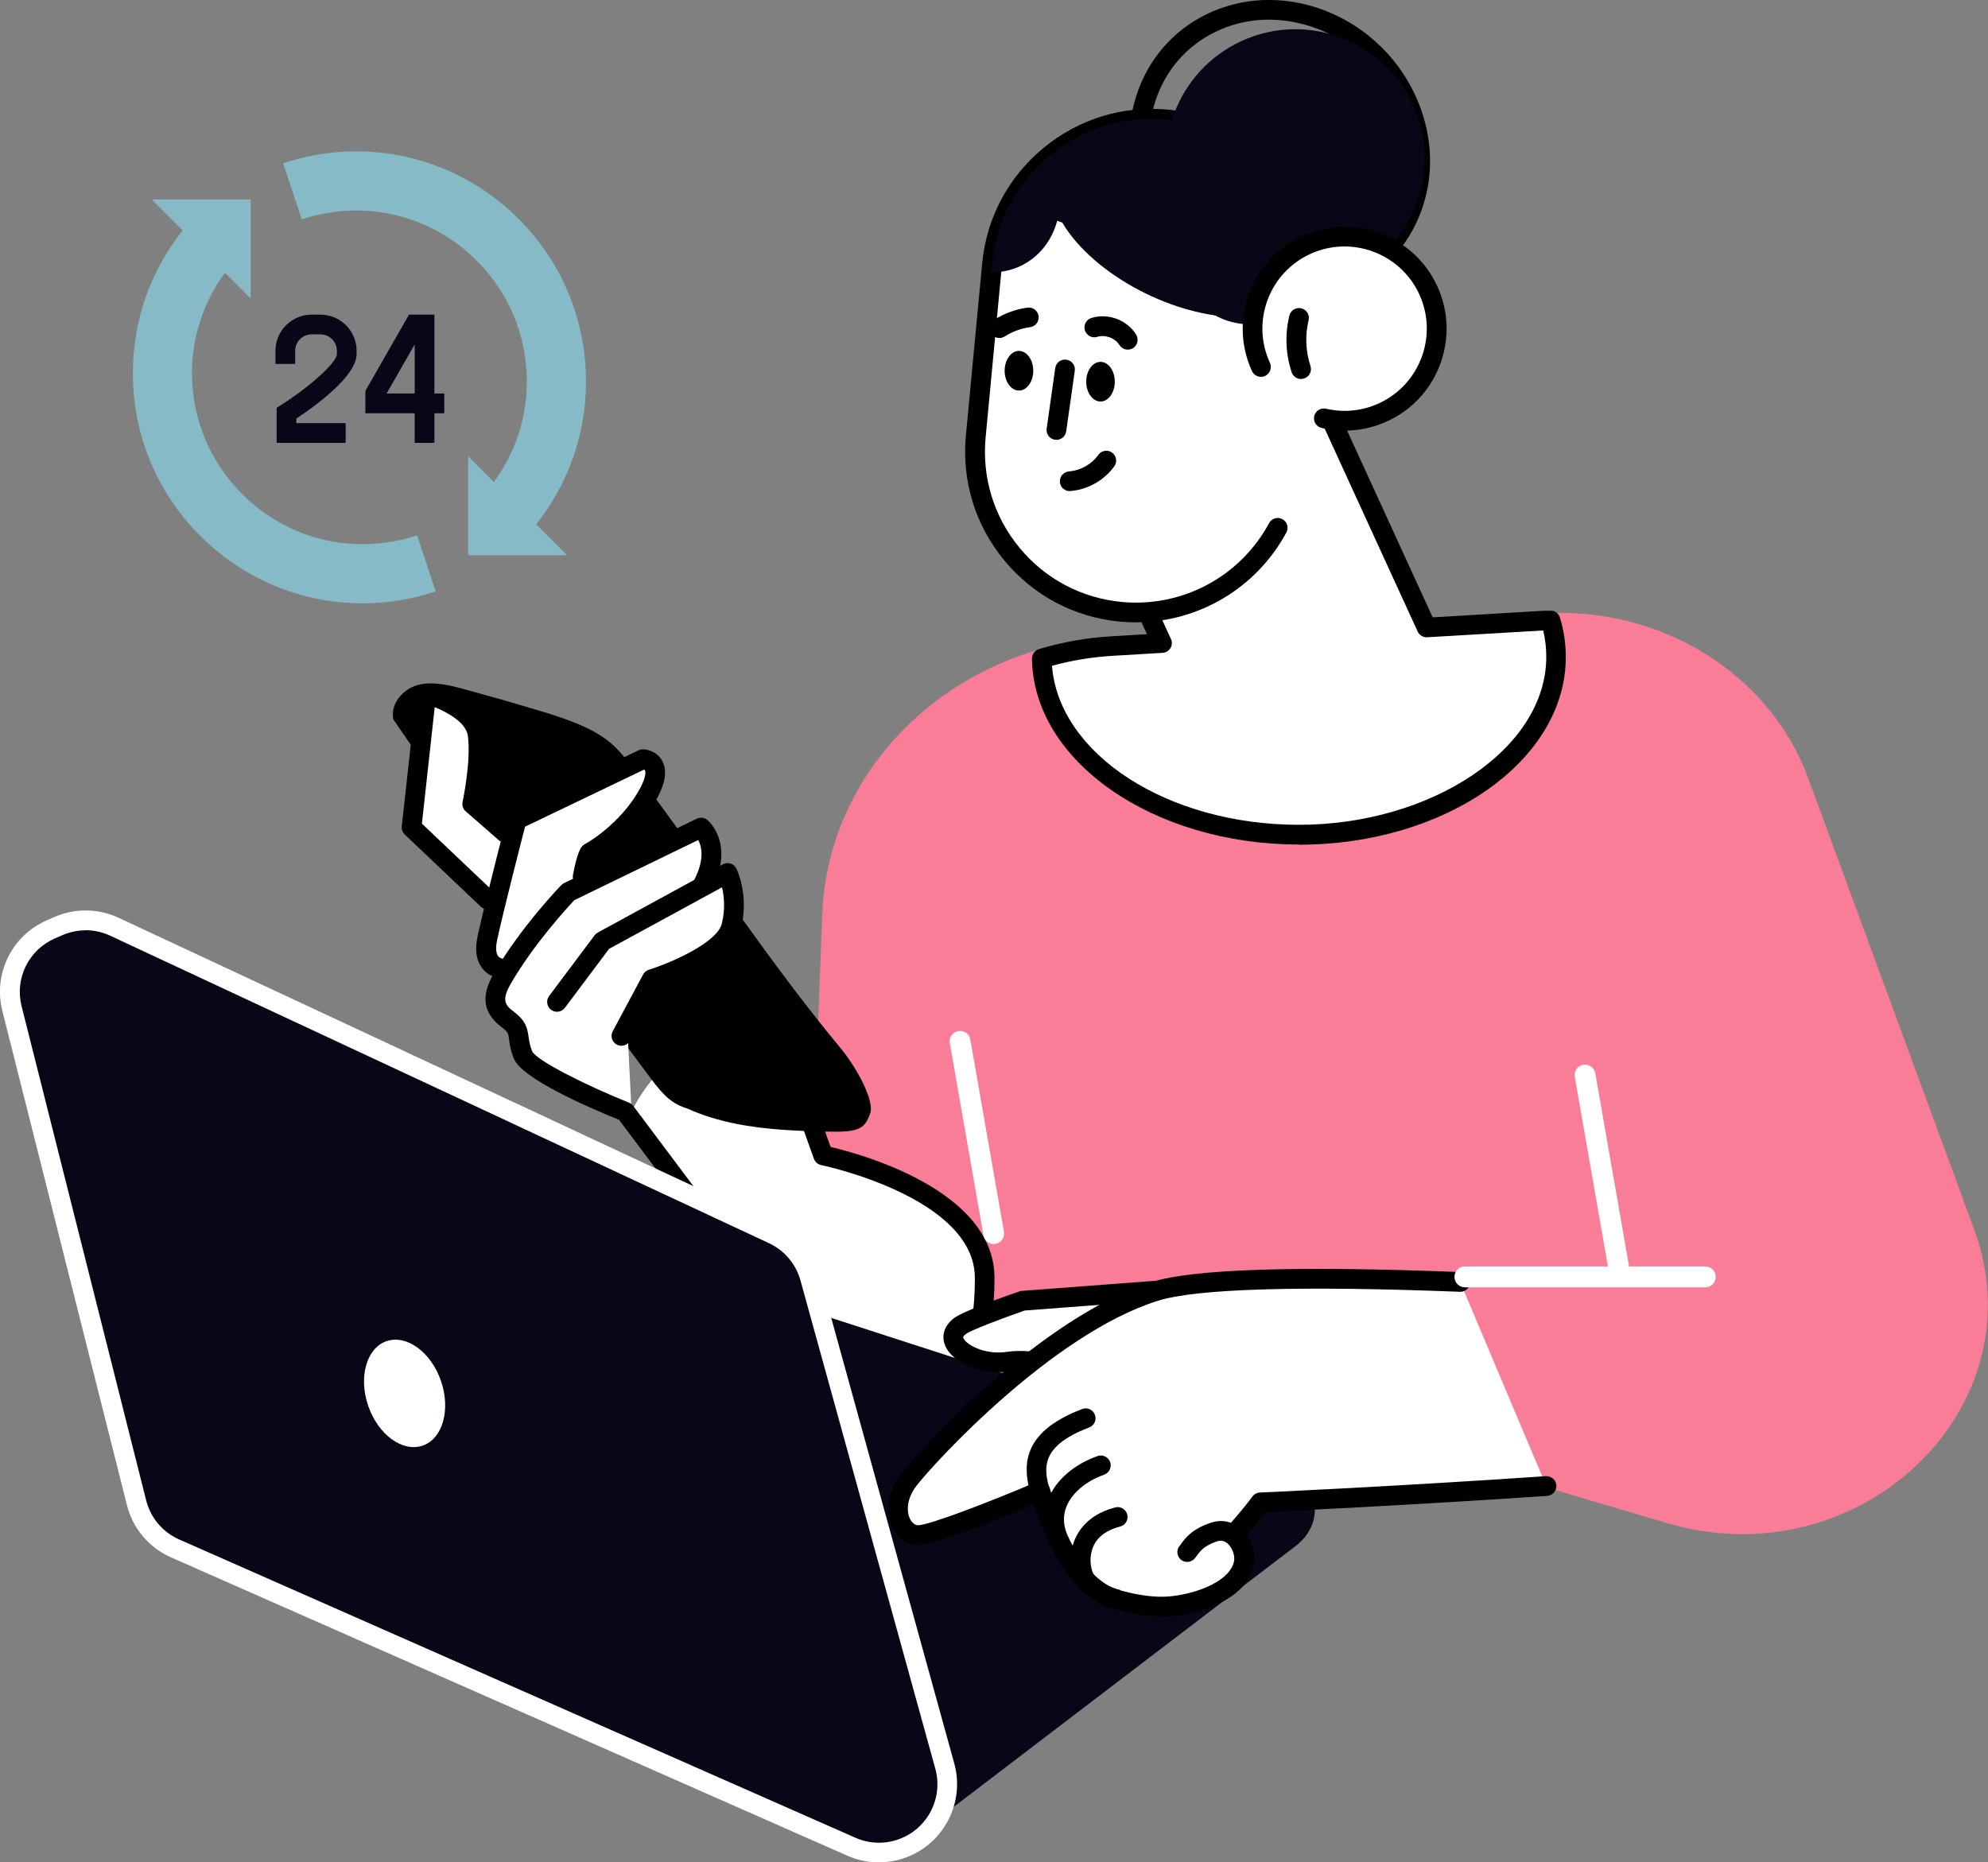 <?xml version="1.0" encoding="UTF-8"?><svg id="_レイヤー_2" xmlns="http://www.w3.org/2000/svg" viewBox="0 0 201.58 188.88"><rect x="0" y="0" width="201.58" height="188.88" fill="#808080" stroke="none"/><defs><style>.cls-1{fill:#f97d97;}.cls-2{fill:#fff;}.cls-3{fill:#080717;}.cls-4{fill:#85bac6;}</style></defs><g id="_レイヤー_1-2"><g><path class="cls-1" d="m82.02,128.68l1.35-35.94c.57-15.05,13.31-27.23,29.41-28.12l43.84-2.42c11.92-.66,22.85,6.18,26.73,16.73l16.82,45.74c6.66,18.12-11.63,35.58-31.18,29.79l-86.98-25.78Z"/><path class="cls-2" d="m82.55,113.37l.91,3.79s13.49,3.34,15.77,8.19c2.27,4.85.45,12.89-3.18,16.53-3.33,3.33-8.49,1.97-10.46,1.36-1.97-.61-21.54-30.53-21.54-30.53,0,0,7.13-15.57,18.5.65Z"/><path d="m88.23,112.94c-.44,1.15-.78,1.8-3.15,1.83-1.85.02-3.72-.06-5.57-.18-3.37-.23-6.74-.77-9.83-2.17-.56-.17-1.09-.41-1.57-.76-.87-.63-1.52-1.49-2.16-2.34-.8-1.06-1.59-2.12-2.38-3.19-1.59-2.14-3.17-4.28-4.74-6.43-6.33-8.66-12.54-17.42-18.62-26.26-.04-.06-.07-.12-.09-.17-.13-.1-.23-.25-.26-.45-.16-1.13.47-2.17,1.37-2.81.99-.71,2.23-.79,3.41-.64,1.35.17,2.68.61,3.99.96,1.36.37,2.71.75,4.07,1.16,2.25.67,4.59,1.3,6.72,2.3,1.03.48,2.01,1.09,2.84,1.87.84.79,1.53,1.74,2.23,2.66,6.67,8.8,13.56,19.35,20.64,27.85,1.81,2.18,3.57,5.52,3.1,6.78Z"/><g><path class="cls-2" d="m74.36,88.24c-.08-.16-.22-.28-.39-.33-.17-.05-.35-.03-.51.05l-.98.54c1.05-3.35-.89-5-.98-5.08-.2-.16-.47-.19-.7-.08l-11.1,5.39c.22-.79.43-1.47.55-1.74,1.24-.7,4.4-2.97,6.16-6.35.73-1.4.87-2.52.42-3.31-.5-.89-1.49-.96-1.6-.97-.12-.01-.22.02-.32.06l-12.81,6.15c-.17.08-.3.24-.35.42,0,.02-.09.33-.22.85l-2.91-2.54c.22-1.13.8-4.47.47-6.9-.44-3.21-5.47-4.61-5.68-4.66-.18-.05-.38-.02-.54.09-.16.11-.26.28-.28.47l-1.49,13.55c-.02.2.05.4.2.54l7.69,7.3c.13.12.29.18.45.18.03,0,.05-.01.08-.02-.28,1.14-.53,2.21-.72,3.07-.31,1.4-.15,2.47.48,3.18.35.39.77.59,1.15.7,0,.01-.01.02-.02.03-1.3,2.23-1.09,3.74.68,5.08.74.55.77.8.86,1.47.06.46.14,1.04.46,1.84.83,2.08,9.09,5.47,10.74,6.13.08.03.16.05.24.05.13,0,.27-.04.38-.12.18-.13.28-.34.27-.56l-.38-7.5,2.87-5.37c1.48-.49,7.48-2.67,8.25-5.76.82-3.27-.38-5.73-.43-5.83Z"/><path d="m63.01,106.06c-.16,0-.32-.04-.47-.12-.49-.26-.67-.87-.41-1.35l3.08-5.76c.12-.23.33-.4.58-.48,2.62-.83,6.94-2.83,7.4-4.67.38-1.52.22-2.84.02-3.69l-11.45,6.24-4.48,5.98c-.33.44-.96.53-1.4.2-.44-.33-.53-.96-.2-1.4l4.61-6.15c.09-.12.2-.21.32-.28l12.68-6.92c.24-.13.52-.16.78-.08.26.08.47.26.6.51.05.11,1.31,2.68.46,6.07-.79,3.18-6.64,5.38-8.35,5.96l-2.89,5.41c-.18.34-.53.53-.88.53Z"/><path d="m89.8,144.94c-2.49,0-4.43-.71-4.57-.76-.19-.07-.35-.19-.46-.36l-12.96-18.2-9.04-12.05c-3.14-1.27-9.86-4.18-10.67-6.22-.34-.84-.42-1.46-.48-1.92-.08-.62-.1-.77-.73-1.24-2.47-1.85-1.71-3.93-.78-5.53,2.72-4.66,6.64-8.73,6.81-8.9.08-.08.18-.15.28-.2l13.45-6.53c.35-.17.77-.12,1.07.13.11.09,2.77,2.35.52,6.86-.25.49-.85.69-1.34.45-.49-.25-.69-.85-.45-1.34,1.01-2.03.69-3.3.35-3.94l-12.56,6.1c-.67.71-4.06,4.38-6.4,8.39-1,1.72-.67,2.23.25,2.92,1.2.9,1.38,1.63,1.51,2.57.06.41.11.84.36,1.45.45.94,5.44,3.45,9.82,5.21.17.07.32.18.43.33l9.22,12.3,12.79,17.95c1.09.33,5.21,1.37,8.38-.83,2.82-1.96,4.25-5.99,4.25-11.97,0-8.17-15.42-11.42-15.58-11.45-.34-.07-.62-.31-.74-.64l-5.72-15.94c-.19-.52.08-1.09.6-1.28.52-.19,1.09.08,1.28.6l5.53,15.42c3,.7,16.62,4.38,16.62,13.29,0,6.68-1.72,11.27-5.13,13.62-1.93,1.33-4.07,1.72-5.91,1.72Z"/><path d="m51.23,99.27c-.45,0-1.48-.1-2.22-.94-.71-.8-.9-1.97-.56-3.49.86-3.86,2.93-11.87,2.96-11.95.07-.29.27-.52.54-.65l12.81-6.15c.15-.07.32-.11.49-.1.13,0,1.29.1,1.88,1.15.51.9.38,2.13-.41,3.64-1.75,3.37-4.86,5.66-6.2,6.44-.12.34-.32,1.14-.46,1.88-.1.54-.62.89-1.17.79-.54-.1-.9-.63-.79-1.17.52-2.75.93-2.96,1.25-3.14.94-.49,3.97-2.6,5.6-5.72.54-1.03.53-1.57.45-1.73-.02-.04-.05-.06-.09-.08l-12.07,5.79c-.45,1.75-2.09,8.13-2.82,11.43-.18.82-.14,1.45.11,1.73.25.28.74.26.75.26.56-.07,1.04.35,1.09.9.05.55-.35,1.04-.9,1.09-.03,0-.11,0-.22,0Z"/><path d="m49.43,92.22c-.25,0-.5-.09-.69-.28l-7.69-7.3c-.23-.21-.34-.52-.31-.83l1.49-13.55c.03-.29.19-.55.43-.72.24-.16.54-.21.82-.14.56.15,5.48,1.58,5.94,4.95.32,2.35-.19,5.52-.44,6.81l2.92,2.55c.42.36.46.99.1,1.41-.36.42-.99.46-1.41.1l-3.36-2.93c-.28-.24-.4-.61-.32-.97,0-.04.88-4.1.53-6.7-.18-1.32-2-2.35-3.36-2.9l-1.3,11.81,7.33,6.96c.4.38.42,1.01.04,1.41-.2.21-.46.31-.72.31Z"/></g><g><path d="m130.85,30.57c-5.95,0-11.86-3.54-14.7-9.39-1.9-3.92-2.15-8.22-.71-12.11,1.34-3.59,4.01-6.4,7.52-7.91,7.49-3.22,16.65.47,20.41,8.22,1.9,3.92,2.16,8.22.71,12.11-1.34,3.59-4.01,6.4-7.52,7.91-1.84.79-3.78,1.16-5.71,1.16Zm-2.16-28.58c-1.68,0-3.35.32-4.94,1.01-3,1.29-5.29,3.69-6.43,6.77-1.25,3.37-1.03,7.11.63,10.54,3.3,6.81,11.3,10.07,17.82,7.26,3-1.29,5.29-3.7,6.43-6.77,1.25-3.37,1.03-7.11-.63-10.54h0c-2.5-5.15-7.68-8.26-12.88-8.26Z"/><g><path class="cls-2" d="m157.24,62.92c-.2,0-.41,0-.61.01l-11.97.71-13.46-29.38c-2.07-4.52-7.41-6.5-11.93-4.43l-6.42,2.94c-4.52,2.07-6.5,7.41-4.43,11.93l9.4,20.53-5.03.3c-2.47.15-4.87.58-7.15,1.26.13,9.88,11.75,17.86,26.07,17.86s26.08-8.08,26.08-18.04c0-1.27-.19-2.5-.55-3.69Z"/><path d="m131.71,85.65c-14.79,0-26.93-8.46-27.07-18.85,0-.45.29-.84.71-.97,2.4-.72,4.88-1.16,7.38-1.3l3.57-.21-8.8-19.21c-2.3-5.01-.09-10.96,4.93-13.25l6.42-2.94c5.01-2.3,10.96-.08,13.25,4.93l13.17,28.76,11.29-.67c.14,0,.27,0,.41,0h.22c.44-.06.86.27.99.71.39,1.3.59,2.64.59,3.98,0,10.5-12.15,19.04-27.08,19.04Zm-25.04-18.12c.71,8.96,11.71,16.12,25.04,16.12s25.08-7.64,25.08-17.04c0-.89-.1-1.79-.31-2.67l-11.76.69c-.4.03-.8-.21-.97-.58l-13.46-29.38c-1.84-4.01-6.59-5.78-10.6-3.94l-6.42,2.94c-4.01,1.84-5.78,6.59-3.94,10.6l9.4,20.53c.14.3.12.65-.05.93-.17.28-.47.46-.8.48l-5.03.3c-2.08.12-4.16.46-6.17,1.01Z"/></g><g><path class="cls-2" d="m129.55,53.54c-3.02,5.6-9.17,9.14-15.9,8.51h0c-8.97-.85-15.56-8.81-14.71-17.78l1.65-17.44c.85-8.97,8.81-15.56,17.78-14.71h0c8.97.85,15.56,8.81,14.71,17.78"/><path d="m115.19,63.12c-.54,0-1.09-.03-1.64-.08-4.6-.43-8.76-2.63-11.71-6.2s-4.33-8.06-3.9-12.67l1.65-17.44c.43-4.6,2.63-8.76,6.2-11.71,3.56-2.95,8.06-4.34,12.67-3.9,4.61.43,8.77,2.64,11.71,6.2,2.95,3.56,4.33,8.06,3.9,12.67-.05.55-.53.97-1.09.9-.55-.05-.95-.54-.9-1.09.38-4.07-.84-8.05-3.45-11.2-2.61-3.15-6.29-5.1-10.36-5.48-4.07-.38-8.05.84-11.2,3.45-3.15,2.61-5.1,6.29-5.48,10.36l-1.65,17.44c-.38,4.07.84,8.05,3.45,11.2s6.29,5.1,10.36,5.48c6.14.57,12-2.56,14.93-7.99.26-.49.87-.67,1.35-.41.49.26.67.87.41,1.35-3.05,5.65-8.91,9.11-15.24,9.11Z"/></g><path class="cls-3" d="m127.07,18.29c6.12,4.41,7.83,10.06,3.82,12.63-4.02,2.57-12.24,1.08-18.36-3.33-6.12-4.41-7.83-10.06-3.82-12.63,4.02-2.57,12.24-1.08,18.36,3.33Z"/><path class="cls-3" d="m143.27,10.62c3.02,6.58.12,14.36-6.46,17.38-6.58,3.02-14.36.12-17.38-6.46-3.02-6.58-.12-14.36,6.46-17.38,6.58-3.02,14.36-.12,17.38,6.46Z"/><path class="cls-3" d="m133.13,28.11c-.05-3.43-1.19-6.64-3.1-9.29-1.53-1.1-3.38-1.63-5.19-1.4.04-1.2-.2-2.45-.73-3.64-1.75-.88-3.69-1.47-5.76-1.66-8.97-.85-16.93,5.74-17.78,14.71l-.07.78c.98.02,1.98-.17,2.91-.6,1.94-.89,3.25-2.61,3.79-4.62,1.74.69,3.68.72,5.44-.08.04-.02.08-.04.12-.06,1.67,1.62,3.92,2.41,6.11,2.13-.04,1.24.21,2.52.77,3.75,1.81,3.95,6.21,5.81,9.83,4.15,1.79-.82,3.06-2.35,3.66-4.17Z"/><g><path class="cls-2" d="m127.86,37.22c-2.15-4.69-.09-10.23,4.6-12.38,4.69-2.15,10.23-.09,12.38,4.6,2.15,4.69.09,10.23-4.6,12.38-1.95.89-4.05,1.06-5.99.61"/><path d="m136.36,43.67c-.78,0-1.57-.09-2.35-.27-.54-.12-.87-.66-.75-1.2.12-.54.67-.87,1.2-.75,1.81.42,3.66.23,5.35-.54,4.18-1.91,6.02-6.87,4.11-11.05-1.92-4.18-6.87-6.02-11.05-4.11-2.02.93-3.57,2.59-4.34,4.67-.78,2.09-.69,4.35.24,6.38.23.5,0,1.09-.49,1.33-.51.23-1.1,0-1.33-.49-1.15-2.51-1.25-5.32-.29-7.91.96-2.59,2.87-4.65,5.38-5.79,5.18-2.37,11.33-.09,13.7,5.09,1.15,2.51,1.25,5.32.29,7.91-.96,2.59-2.88,4.65-5.38,5.79-1.37.63-2.82.94-4.29.94Z"/></g><path d="m104.77,37.6c0,1.11-.65,2.01-1.45,2.01-.8,0-1.45-.9-1.45-2.01,0-1.11.65-2.01,1.45-2.01.8,0,1.45.9,1.45,2.01Z"/><path d="m113.04,38.71c0,1.11-.65,2.01-1.45,2.01s-1.45-.9-1.45-2.01c0-1.11.65-2.01,1.45-2.01.8,0,1.45.9,1.45,2.01Z"/><path d="m108.47,49.81c-.52,0-.96-.4-1-.92-.04-.55.37-1.03.92-1.08,1.18-.09,2.29-.72,2.98-1.68.32-.45.95-.55,1.39-.23.45.32.55.95.23,1.39-1.03,1.43-2.69,2.37-4.45,2.51-.03,0-.05,0-.08,0Z"/><path d="m107.12,44.6s-.09,0-.14,0c-.55-.08-.93-.58-.85-1.13l.87-6.14c.08-.55.57-.93,1.13-.85.55.08.93.58.85,1.13l-.87,6.14c-.07.5-.5.86-.99.86Z"/><path d="m101.34,34.28c-.33,0-.65-.16-.84-.46-.3-.46-.16-1.08.3-1.38,1.02-.65,2.19-1.08,3.39-1.24.55-.07,1.05.31,1.12.86.07.55-.31,1.05-.86,1.12-.91.12-1.8.45-2.57.94-.17.11-.35.16-.54.16Z"/><path d="m114.36,35.46c-.33,0-.66-.17-.85-.47-.44-.71-1.44-1.08-2.24-.83-.53.17-1.09-.12-1.26-.65-.17-.53.12-1.09.65-1.26,1.67-.53,3.62.19,4.54,1.68.29.47.15,1.09-.32,1.38-.16.1-.35.15-.53.15Z"/><path d="m131.92,38.44c-.42,0-.81-.27-.95-.69-.61-1.86-.69-3.84-.23-5.74.13-.54.67-.87,1.21-.74.54.13.87.67.74,1.21-.37,1.51-.3,3.16.19,4.64.17.53-.11,1.09-.64,1.26-.1.03-.21.05-.31.05Z"/></g><g><path class="cls-3" d="m19.38,154.23c2.17-.6,30.14-22.51,40.86-26.67,1.52-.59,3.27-.63,4.85-.12l64.21,20.8c4.29,1.39,5.41,6,2.08,8.55l-36.72,28.02c-1.93,1.47-4.8,1.74-7.13.67l-68.13-31.25Z"/><g><path class="cls-3" d="m13.84,152.4L1.21,102.29c-.83-3.28.83-6.67,3.93-8.03l.75-.33c1.83-.8,3.91-.78,5.71.07l66.77,31.18c1.84.86,3.2,2.48,3.74,4.43l13.68,49.51c.97,3.51-.95,7.18-4.39,8.38h0c-1.66.58-3.47.5-5.07-.2l-68.57-30.25c-1.95-.86-3.4-2.57-3.92-4.64Z"/><path class="cls-2" d="m89.12,188.88c-1.09,0-2.18-.23-3.2-.68l-68.57-30.25c-2.25-.99-3.88-2.93-4.48-5.31L.24,102.53c-.95-3.76.94-7.63,4.5-9.19l.75-.33c2.09-.92,4.47-.89,6.54.07l66.77,31.18c2.1.98,3.67,2.83,4.29,5.07l13.67,49.51c1.11,4.01-1.1,8.22-5.03,9.59-.85.3-1.73.44-2.61.44ZM8.68,94.35c-.81,0-1.62.17-2.38.5l-.75.33c-2.66,1.17-4.07,4.06-3.36,6.87l12.63,50.11c.45,1.78,1.67,3.23,3.35,3.97l68.57,30.25c1.38.61,2.92.67,4.34.17,2.94-1.02,4.59-4.17,3.76-7.17l-13.67-49.51c-.46-1.67-1.63-3.06-3.2-3.79L11.18,94.9c-.79-.37-1.65-.56-2.5-.56Z"/></g><path class="cls-2" d="m44.71,140.04c1.01,2.93.18,5.87-1.85,6.57-2.04.7-4.51-1.1-5.52-4.02s-.18-5.87,1.85-6.57c2.04-.7,4.51,1.1,5.52,4.02Z"/></g><g><g><path class="cls-2" d="m117.86,130.85l-14.16,1.07s-5.47,1.89-6.38,2.58c-2.17,1.66,1.45,4.13,4.94,3.59,3.05-.48,8.22,1.44,10.23.62,2.01-.82,5.36-7.86,5.36-7.86Z"/><path d="m111.12,139.91c-1.08,0-2.36-.21-3.75-.44-1.79-.3-3.64-.6-4.95-.4-2.73.43-5.8-.78-6.57-2.57-.43-1.01-.11-2.05.86-2.8.96-.74,5.34-2.28,6.66-2.73.08-.03.17-.04.25-.05l14.16-1.07c.34-.03.7.14.9.43.2.29.23.67.08,1-.83,1.73-3.69,7.45-5.89,8.35-.5.2-1.09.28-1.75.28Zm-7.74-2.9c1.35,0,2.85.25,4.31.49,1.7.28,3.63.6,4.42.28.86-.35,2.61-3.04,4.06-5.8l-12.27.93c-2.53.88-5.5,2.02-5.97,2.39-.32.24-.27.34-.24.42.29.67,2.22,1.73,4.42,1.38.4-.06.83-.09,1.27-.09Z"/></g><g><path class="cls-2" d="m148.06,130.02c-13.09-.51-26.19-.55-30.98.96-10.78,3.41-22.89,16.45-24.92,19.08-2.03,2.63-.93,5.51.84,5.63,1.76.12,12.49-4.46,12.49-4.46,0,0,2.85,11.39,9.09,11.12s13.22-9.96,13.22-9.96c0,0,13.58-.61,29-1.66"/><path d="m114.35,163.34c-5.61,0-8.58-7.79-9.51-10.76-3.31,1.39-10.23,4.2-11.91,4.1-1.06-.07-1.99-.77-2.49-1.87-.57-1.27-.63-3.35.93-5.37,1.81-2.34,14.17-15.87,25.41-19.42,4.17-1.32,14.71-1.66,31.32-1.01.55.02.98.49.96,1.04-.02.55-.48,1-1.04.96-16.15-.63-26.75-.32-30.64.92-10.75,3.4-22.69,16.47-24.44,18.74-1.02,1.32-1.02,2.58-.69,3.32.19.42.49.67.8.7,0,0,.02,0,.03,0,1.07,0,7.03-2.26,12.01-4.39.27-.11.58-.11.84.02.26.13.45.37.53.65.73,2.91,3.56,10.36,7.9,10.36.06,0,.11,0,.17,0,5.68-.25,12.39-9.46,12.46-9.55.18-.25.46-.4.77-.41.14,0,13.75-.62,28.98-1.66.59-.01,1.03.38,1.07.93.04.55-.38,1.03-.93,1.07-13.66.93-26.01,1.52-28.55,1.64-1.43,1.89-7.73,9.72-13.7,9.98-.09,0-.18,0-.27,0Z"/></g><path d="m105.72,153.04c-.41,0-.8-.26-.94-.67-1.21-3.47-1.44-7.02,4.95-9.47.52-.2,1.09.06,1.29.58.2.52-.06,1.09-.58,1.29-5.06,1.94-4.74,4.2-3.78,6.95.18.52-.09,1.09-.62,1.27-.11.04-.22.06-.33.06Z"/><path d="m107.48,157.45c-.37,0-.72-.2-.89-.55-.82-1.63-.92-3.32-.3-4.87.77-1.92,2.6-3.51,5-4.36.52-.18,1.09.09,1.28.61.18.52-.09,1.09-.61,1.28-1.84.65-3.27,1.86-3.82,3.22-.41,1.02-.33,2.1.23,3.22.25.49.05,1.09-.44,1.34-.14.07-.3.11-.45.11Z"/><path d="m110.35,161.62c-.24,0-.48-.09-.67-.26-.82-.75-1.4-2.63-.94-4.48.28-1.15,1.23-3.19,4.34-4,.53-.14,1.08.18,1.22.72.14.54-.18,1.08-.72,1.22-1.61.42-2.59,1.27-2.9,2.55-.31,1.26.16,2.35.35,2.53.41.37.44,1,.06,1.41-.2.22-.47.33-.74.33Z"/><g><path class="cls-2" d="m112.36,161.95s3.47,1.26,6.49.93c2.97-.32,6.81-1.72,7.27-4.43.25-1.47-1.05-3.76-3.07-3.09-2.02.68-2.38,1.72-2.69,2.02"/><path d="m117.79,163.93c-2.85,0-5.64-1-5.77-1.04-.52-.19-.79-.76-.6-1.28.19-.52.76-.79,1.28-.6.03.01,3.3,1.18,6.04.88,2.93-.32,6.06-1.66,6.4-3.6.08-.49-.15-1.31-.68-1.76-.33-.28-.67-.34-1.08-.2-1.3.44-1.71,1.01-1.98,1.39-.13.18-.23.31-.33.41-.4.38-1.03.37-1.41-.03-.38-.4-.37-1.03.03-1.41.02-.02.05-.07.09-.13.37-.52,1.06-1.48,2.98-2.12,1.09-.37,2.16-.16,3.02.58,1.01.87,1.57,2.36,1.35,3.62-.56,3.28-4.74,4.88-8.15,5.25-.39.04-.78.06-1.17.06Z"/></g></g><path class="cls-2" d="m172.91,130.56h-24.37c-.58,0-1.06-.47-1.06-1.06s.47-1.06,1.06-1.06h24.37c.58,0,1.06.47,1.06,1.06s-.47,1.06-1.06,1.06Z"/><path class="cls-2" d="m164.13,129.59c-.5,0-.95-.36-1.04-.88l-3.41-19.5c-.1-.58.28-1.12.86-1.22.57-.1,1.12.28,1.22.86l3.41,19.5c.1.58-.28,1.12-.86,1.22-.06.01-.12.02-.18.02Z"/><path class="cls-2" d="m100.76,126.17c-.5,0-.95-.36-1.04-.88l-3.41-19.5c-.1-.58.28-1.12.86-1.22.57-.1,1.12.28,1.22.86l3.41,19.5c.1.58-.28,1.12-.86,1.22-.06.01-.12.02-.18.02Z"/><g><path class="cls-3" d="m44.05,44.91h-2v-3h-5v-2.27l4.42-7.73h2.58v8h1v2h-1v3Zm-4.85-5h2.85v-4.98l-2.85,4.98Z"/><path class="cls-3" d="m35.05,44.91h-7v-3.55l.46-.29c3.01-1.92,5.65-4.33,5.65-5.16v-.33c0-.92-.75-1.67-1.67-1.67h-.89c-.92,0-1.67.75-1.67,1.67v1.33h-2v-1.33c0-2.02,1.64-3.67,3.67-3.67h.89c2.02,0,3.67,1.64,3.67,3.67v.33c0,2.24-4.21,5.29-6.11,6.54v.46h5v2Z"/></g><path class="cls-4" d="m30.6,22.25c6.27-2.09,13.07-.49,17.74,4.19,3.27,3.27,5.08,7.62,5.08,12.25,0,3.72-1.18,7.25-3.34,10.19l-2.61-2.61v10.04h10.04l-3.14-3.14c3.27-4.11,5.05-9.16,5.05-14.48,0-6.23-2.43-12.08-6.83-16.49-6.29-6.29-15.44-8.45-23.88-5.64"/><path class="cls-4" d="m42.29,54.29c-6.27,2.09-13.07.49-17.74-4.19-3.27-3.27-5.08-7.62-5.08-12.25,0-3.72,1.18-7.25,3.34-10.19l2.61,2.61v-10.04h-10.04l3.14,3.14c-3.27,4.11-5.05,9.16-5.05,14.48,0,6.23,2.43,12.09,6.83,16.49,6.29,6.29,15.44,8.45,23.88,5.64"/></g></g></svg>